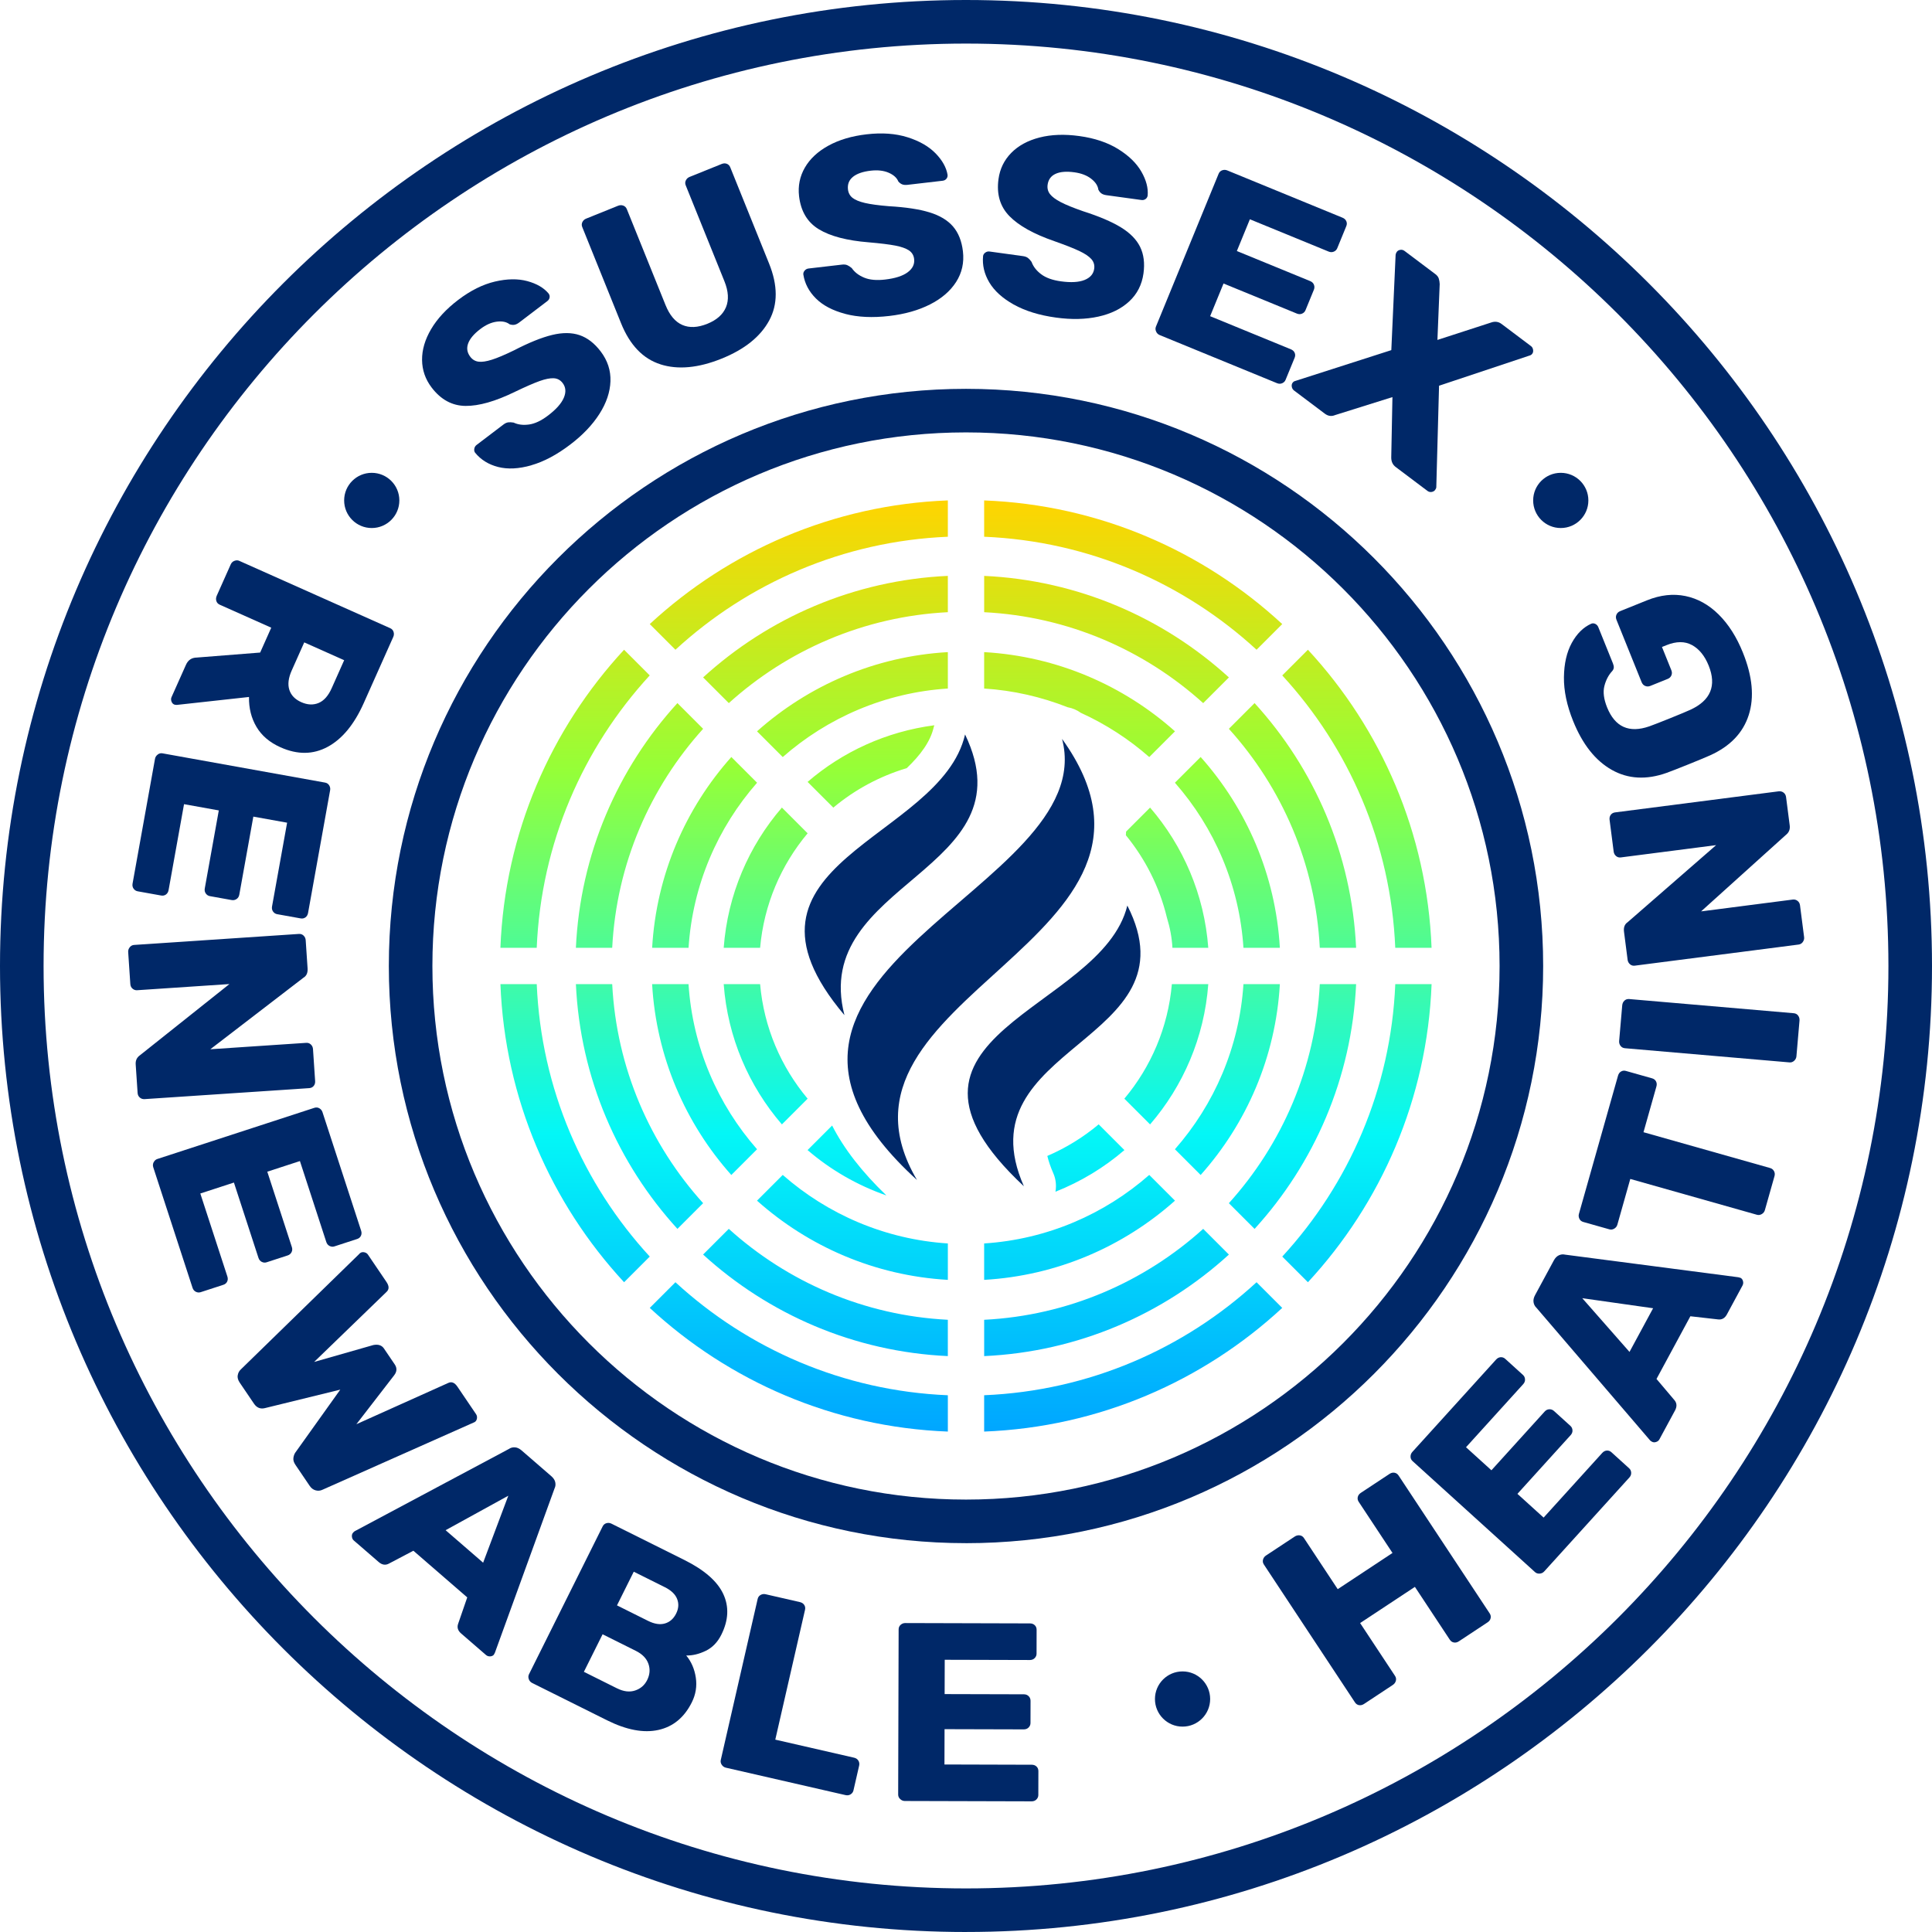 <?xml version="1.0" encoding="UTF-8"?>
<svg id="Layer_2" data-name="Layer 2" xmlns="http://www.w3.org/2000/svg" xmlns:xlink="http://www.w3.org/1999/xlink" viewBox="0 0 1010.77 1010.77">
  <defs>
    <style>
      .cls-1 {
        fill: #002868;
      }

      .cls-1, .cls-2 {
        stroke-width: 0px;
      }

      .cls-2 {
        fill: url(#New_Gradient_Swatch_copy_110);
      }
    </style>
    <linearGradient id="New_Gradient_Swatch_copy_110" data-name="New Gradient Swatch copy 110" x1="505.38" y1="748.96" x2="505.38" y2="261.81" gradientUnits="userSpaceOnUse">
      <stop offset="0" stop-color="#00a6ff"/>
      <stop offset=".32" stop-color="#03f7f7"/>
      <stop offset=".71" stop-color="#95ff38"/>
      <stop offset="1" stop-color="#ffd400"/>
    </linearGradient>
  </defs>
  <g id="Layer_1-2" data-name="Layer 1">
    <g>
      <path class="cls-1" d="M505.38,807.34c-166.5,0-301.95-135.46-301.95-301.96S338.88,203.43,505.38,203.43s301.96,135.46,301.96,301.96-135.46,301.96-301.96,301.96ZM505.38,226.22c-153.93,0-279.16,125.23-279.16,279.16s125.23,279.16,279.16,279.16,279.16-125.23,279.16-279.16-125.23-279.16-279.16-279.16Z"/>
      <path class="cls-1" d="M505.38,1010.77C226.71,1010.77,0,784.05,0,505.38S226.71,0,505.38,0s505.39,226.71,505.39,505.38-226.72,505.38-505.39,505.38ZM505.38,22.8C239.28,22.8,22.8,239.28,22.8,505.38s216.49,482.59,482.58,482.59,482.59-216.49,482.59-482.59S771.48,22.8,505.38,22.8Z"/>
      <g>
        <path class="cls-1" d="M277.95,243.44c-6.54,1.86-12.31,2.15-17.31.88-5-1.27-9.02-3.75-12.06-7.45-.43-.56-.58-1.26-.44-2.09.13-.82.53-1.49,1.2-2l14.01-10.65c.89-.68,1.73-1.06,2.53-1.17.8-.1,1.73-.06,2.81.12,2.36,1.11,5.07,1.44,8.13,1,3.06-.43,6.37-2,9.93-4.71,4.22-3.21,6.96-6.3,8.22-9.26,1.26-2.96,1.06-5.53-.61-7.72-1.18-1.55-2.72-2.39-4.62-2.5-1.9-.11-4.37.37-7.4,1.45-3.04,1.08-7.34,2.96-12.91,5.63-10.23,5-18.86,7.46-25.87,7.39-7.01-.07-12.93-3.28-17.76-9.64-3.27-4.3-4.94-9.11-4.99-14.41s1.53-10.68,4.75-16.14c3.22-5.45,7.94-10.55,14.17-15.28,6.45-4.9,12.85-8.09,19.2-9.58,6.35-1.49,11.99-1.57,16.91-.25,4.92,1.33,8.64,3.48,11.15,6.48.48.63.66,1.33.54,2.09-.12.76-.52,1.4-1.19,1.9l-14.67,11.16c-.89.68-1.72,1.08-2.49,1.22-.77.14-1.62.06-2.55-.24-1.68-1.29-3.93-1.75-6.75-1.38-2.82.37-5.68,1.64-8.57,3.84-3.34,2.53-5.46,5.04-6.38,7.53-.92,2.48-.55,4.82,1.11,7,1.13,1.48,2.57,2.34,4.32,2.56,1.75.23,4.06-.11,6.94-1.02,2.88-.91,6.75-2.54,11.62-4.91,7.81-4.04,14.45-6.72,19.93-8.05,5.48-1.33,10.27-1.29,14.37.1,4.1,1.4,7.79,4.24,11.06,8.55,3.59,4.73,5.29,9.93,5.09,15.59-.2,5.66-2.12,11.36-5.78,17.09-3.66,5.73-8.74,11.07-15.27,16.03-7.04,5.35-13.83,8.96-20.37,10.81Z"/>
        <path class="cls-1" d="M345.56,190.61c-9.15-2.9-16.03-10.07-20.64-21.5l-20.3-50.32c-.37-.9-.34-1.78.07-2.61.42-.83,1.05-1.43,1.92-1.78l16.71-6.74c.95-.38,1.86-.42,2.74-.1.88.32,1.5.92,1.87,1.83l20.25,50.19c2.16,5.35,5.09,8.82,8.8,10.43,3.71,1.61,8.07,1.41,13.08-.61,4.92-1.99,8.17-4.87,9.75-8.67,1.58-3.79,1.31-8.32-.81-13.58l-20.25-50.19c-.37-.9-.34-1.77.08-2.61.42-.83,1.05-1.43,1.92-1.78l16.83-6.79c.95-.38,1.84-.41,2.68-.08.84.33,1.44.95,1.8,1.86l20.3,50.32c4.61,11.43,4.63,21.36.05,29.81-4.58,8.44-12.86,15.09-24.86,19.93-12.17,4.91-22.83,5.91-31.99,3.01Z"/>
        <path class="cls-1" d="M442.22,164.21c-6.58-1.73-11.69-4.42-15.35-8.06s-5.85-7.82-6.59-12.55c-.08-.71.14-1.38.68-2.02.53-.64,1.22-1.01,2.05-1.11l17.48-2.03c1.11-.13,2.03-.04,2.77.28.74.32,1.52.83,2.36,1.53,1.47,2.15,3.63,3.82,6.49,5,2.85,1.19,6.5,1.52,10.94,1,5.27-.61,9.2-1.87,11.79-3.78,2.59-1.91,3.73-4.23,3.41-6.96-.22-1.94-1.13-3.44-2.7-4.5-1.58-1.06-3.95-1.91-7.11-2.52-3.16-.61-7.82-1.19-13.98-1.72-11.35-.91-20.03-3.18-26.03-6.81-6-3.63-9.46-9.41-10.38-17.33-.62-5.37.39-10.35,3.04-14.95,2.65-4.59,6.75-8.42,12.3-11.47,5.55-3.06,12.21-5.04,19.97-5.94,8.04-.94,15.18-.43,21.4,1.53,6.22,1.95,11.12,4.76,14.68,8.4,3.56,3.65,5.66,7.4,6.3,11.25.09.79-.11,1.49-.6,2.08-.49.59-1.16.94-1.99,1.03l-18.31,2.13c-1.11.13-2.03.06-2.76-.21-.73-.27-1.43-.77-2.07-1.5-.79-1.96-2.5-3.5-5.11-4.63-2.61-1.12-5.73-1.47-9.33-1.06-4.16.48-7.27,1.56-9.32,3.23-2.06,1.67-2.92,3.87-2.61,6.6.22,1.85,1.02,3.32,2.41,4.41,1.39,1.09,3.55,1.97,6.49,2.66,2.94.68,7.1,1.25,12.5,1.69,8.77.5,15.86,1.57,21.25,3.22,5.39,1.65,9.5,4.12,12.32,7.4,2.82,3.29,4.54,7.62,5.17,12.99.69,5.9-.5,11.24-3.55,16.01-3.05,4.77-7.61,8.7-13.67,11.77-6.06,3.07-13.16,5.08-21.3,6.03-8.78,1.02-16.46.66-23.04-1.07Z"/>
        <path class="cls-1" d="M530.42,159.37c-5.93-3.32-10.22-7.2-12.85-11.63-2.63-4.43-3.71-9.04-3.25-13.8.1-.7.48-1.3,1.16-1.79.68-.49,1.43-.68,2.26-.56l17.43,2.4c1.11.15,1.98.47,2.62.96.64.49,1.27,1.18,1.9,2.07.88,2.45,2.56,4.6,5.03,6.46,2.47,1.86,5.91,3.1,10.34,3.71,5.26.72,9.38.48,12.36-.72,2.98-1.2,4.66-3.16,5.04-5.88.27-1.93-.23-3.61-1.49-5.04-1.26-1.42-3.34-2.83-6.26-4.22-2.91-1.38-7.28-3.1-13.1-5.16-10.76-3.72-18.6-8.08-23.5-13.1-4.9-5.01-6.81-11.47-5.72-19.38.73-5.36,2.96-9.93,6.68-13.71,3.71-3.78,8.64-6.46,14.78-8.04,6.14-1.57,13.08-1.83,20.82-.76,8.03,1.1,14.81,3.38,20.35,6.82,5.54,3.45,9.58,7.38,12.12,11.8,2.54,4.42,3.63,8.58,3.29,12.47-.11.79-.47,1.41-1.1,1.86s-1.35.62-2.18.5l-18.26-2.51c-1.11-.15-1.98-.45-2.62-.9-.64-.44-1.19-1.1-1.63-1.97-.27-2.1-1.54-4.01-3.79-5.76-2.25-1.74-5.17-2.86-8.77-3.35-4.15-.57-7.43-.3-9.83.8-2.41,1.1-3.8,3.01-4.17,5.73-.25,1.84.16,3.47,1.24,4.87,1.08,1.4,2.95,2.8,5.63,4.2,2.67,1.4,6.56,2.98,11.68,4.76,8.37,2.68,14.96,5.48,19.77,8.42,4.81,2.94,8.17,6.36,10.08,10.25,1.91,3.89,2.49,8.51,1.76,13.87-.81,5.88-3.29,10.76-7.44,14.62-4.15,3.86-9.54,6.52-16.18,7.98-6.64,1.46-14.01,1.63-22.13.51-8.76-1.2-16.11-3.47-22.04-6.79Z"/>
        <path class="cls-1" d="M604.84,173.44c-.39-.88-.42-1.73-.09-2.55l32.8-79.98c.37-.9,1-1.51,1.88-1.82.88-.31,1.76-.29,2.62.06l60.33,24.75c.95.39,1.6.99,1.97,1.82.37.82.37,1.68,0,2.58l-4.74,11.57c-.34.82-.94,1.41-1.79,1.78-.86.37-1.76.36-2.71-.03l-41.21-16.9-6.81,16.61,38.37,15.74c.95.39,1.6,1.01,1.95,1.88.35.86.34,1.75-.03,2.65l-4.39,10.71c-.34.82-.94,1.41-1.79,1.78-.86.37-1.76.36-2.71-.03l-38.37-15.74-7.01,17.1,42.25,17.33c.95.39,1.6.99,1.97,1.81.36.82.36,1.68,0,2.59l-4.75,11.57c-.33.82-.93,1.41-1.78,1.78-.86.37-1.76.36-2.71-.03l-61.37-25.17c-.86-.35-1.49-.97-1.88-1.85Z"/>
        <path class="cls-1" d="M675.83,202.33c-.14-.83,0-1.52.43-2.09.37-.5.84-.81,1.41-.94l50.23-16.12,2.25-49.9c.1-.59.3-1.1.63-1.53.42-.57,1.04-.91,1.83-1.04.79-.12,1.53.06,2.2.57l16.18,12.17c.89.67,1.47,1.44,1.75,2.32.27.87.43,1.82.47,2.85l-1.19,29.22,27.97-9.07c2.09-.76,3.95-.52,5.58.71l15.4,11.59c.59.45.96,1.08,1.09,1.91.14.83,0,1.52-.43,2.09-.37.5-.84.81-1.4.94l-47.36,15.79-1.44,53.01c0,.45-.2.96-.62,1.53-.43.57-1.04.91-1.83,1.04-.79.12-1.53-.06-2.2-.57l-16.62-12.51c-1.56-1.18-2.33-2.86-2.3-5.06l.62-31.49-29.97,9.4c-1.89.8-3.68.56-5.4-.73l-16.07-12.09c-.67-.5-1.07-1.17-1.21-1.99Z"/>
      </g>
      <g>
        <path class="cls-1" d="M122.65,293.43c.89-.37,1.74-.37,2.55,0l78.94,35.22c.89.4,1.48,1.04,1.76,1.93.28.89.23,1.76-.14,2.61l-15.48,34.69c-4.97,11.14-11.26,18.75-18.86,22.85-7.61,4.1-15.82,4.18-24.65.24-5.67-2.53-9.86-6.08-12.57-10.66-2.72-4.58-4.03-9.8-3.93-15.67l-37.67,4.14c-.6.04-1.1-.03-1.51-.21-.65-.29-1.11-.83-1.39-1.62-.28-.79-.27-1.52.03-2.2l7.57-16.96c1.1-2.47,2.97-3.72,5.61-3.77l33.2-2.62,5.8-13.01-26.96-12.03c-.89-.4-1.48-1.04-1.76-1.93-.28-.89-.21-1.8.2-2.74l7.34-16.45c.38-.85,1.01-1.46,1.91-1.83ZM152.62,350.76c-1.74,3.91-2.16,7.29-1.25,10.14.91,2.85,2.99,5,6.23,6.45,3.24,1.45,6.26,1.59,9.05.44,2.79-1.15,5.08-3.72,6.87-7.72l6.54-14.67-20.89-9.32-6.54,14.67Z"/>
        <path class="cls-1" d="M82.5,394.74c.78-.57,1.6-.78,2.48-.62l85.08,15.31c.96.17,1.68.66,2.17,1.45.48.8.65,1.65.48,2.57l-11.54,64.18c-.18,1.01-.64,1.78-1.36,2.31-.73.53-1.57.71-2.53.54l-12.3-2.21c-.87-.16-1.58-.62-2.12-1.37-.54-.76-.72-1.64-.54-2.65l7.89-43.84-17.67-3.18-7.34,40.82c-.18,1.01-.66,1.77-1.43,2.3-.77.52-1.63.7-2.59.53l-11.39-2.05c-.87-.16-1.58-.62-2.12-1.37-.54-.76-.72-1.64-.54-2.65l7.34-40.82-18.19-3.27-8.08,44.94c-.18,1.01-.64,1.78-1.36,2.31-.73.53-1.57.71-2.53.54l-12.3-2.21c-.87-.16-1.58-.62-2.12-1.37-.54-.76-.72-1.64-.54-2.65l11.74-65.28c.16-.92.64-1.66,1.41-2.23Z"/>
        <path class="cls-1" d="M67.88,495.57c.62-.74,1.37-1.14,2.25-1.2l86.25-5.76c.97-.07,1.79.23,2.46.88.66.66,1.03,1.45,1.09,2.38l.99,14.77c.15,2.32-.58,3.96-2.2,4.9l-48.68,37.4,50.16-3.35c.97-.07,1.79.23,2.46.88.67.66,1.03,1.45,1.09,2.38l1.12,16.72c.07,1.02-.19,1.88-.76,2.57-.58.69-1.35,1.07-2.32,1.14l-86.12,5.75c-.97.07-1.81-.21-2.52-.81-.71-.61-1.09-1.42-1.16-2.44l-1-14.91c-.14-2.05.6-3.63,2.21-4.77l46.83-37.27-48.3,3.23c-.89.06-1.68-.22-2.39-.82-.71-.61-1.09-1.42-1.16-2.44l-1.12-16.72c-.06-.93.22-1.76.83-2.51Z"/>
        <path class="cls-1" d="M80.4,608.08c.42-.87,1.05-1.44,1.89-1.72l82.19-26.78c.93-.3,1.79-.22,2.6.25s1.35,1.15,1.64,2.03l20.21,62c.32.97.28,1.87-.11,2.68-.39.81-1.05,1.37-1.97,1.67l-11.89,3.87c-.84.28-1.68.2-2.52-.21-.83-.41-1.41-1.11-1.73-2.08l-13.8-42.35-17.07,5.56,12.85,39.43c.32.97.26,1.87-.17,2.7-.43.82-1.11,1.39-2.04,1.69l-11,3.58c-.84.28-1.68.2-2.52-.21-.83-.42-1.41-1.11-1.73-2.08l-12.85-39.43-17.58,5.73,14.15,43.41c.32.97.28,1.87-.11,2.68-.39.81-1.05,1.37-1.97,1.67l-11.89,3.87c-.85.27-1.68.2-2.52-.21-.83-.41-1.41-1.11-1.73-2.08l-20.55-63.06c-.29-.89-.22-1.76.19-2.63Z"/>
        <path class="cls-1" d="M124.38,719.55c.17-1.24.72-2.29,1.65-3.14l61.81-60.27c.17-.23.4-.44.69-.64.59-.4,1.29-.51,2.1-.33.82.18,1.43.57,1.85,1.19l9.71,14.33c1.46,2.16,1.46,3.9,0,5.23l-37.84,36.61,30.96-8.84c2.56-.5,4.41.1,5.56,1.8l5.64,8.32c1.31,1.93,1.18,3.87-.39,5.83l-19.68,25.48,48.03-21.58c1.77-.86,3.39-.22,4.85,1.94l9.71,14.33c.47.69.63,1.45.5,2.28-.14.82-.5,1.44-1.09,1.83l-.85.41-78.89,35.07c-1.13.54-2.32.64-3.57.31-1.25-.34-2.29-1.12-3.12-2.36l-7.44-10.98c-.84-1.23-1.2-2.39-1.08-3.49.12-1.09.44-2.04.96-2.85l23.57-33.01-39.4,9.66c-2.38.6-4.3-.18-5.76-2.34l-7.44-10.98c-.89-1.31-1.25-2.59-1.07-3.83Z"/>
        <path class="cls-1" d="M184.11,803.94c-.08-.83.11-1.52.58-2.05.35-.4.65-.67.89-.81l80.7-43.05c.91-.62,1.94-.9,3.11-.82,1.17.07,2.32.6,3.44,1.57l15.62,13.53c1.12.98,1.81,2.04,2.05,3.18.24,1.15.12,2.21-.37,3.2l-31.2,85.93-.57,1.09c-.47.54-1.11.82-1.95.86-.84.04-1.57-.21-2.2-.76l-12.98-11.24c-1.69-1.46-2.21-3.14-1.55-5.04l4.77-13.82-28.18-24.41-12.89,6.78c-1.78.92-3.55.62-5.31-.91l-12.98-11.24c-.57-.49-.89-1.15-.97-1.98ZM252.76,817.56l13.17-35.04-32.8,18.04,19.63,17Z"/>
        <path class="cls-1" d="M276.65,878.48c-.33-.91-.29-1.76.1-2.55l38.55-77.37c.43-.87,1.1-1.43,2-1.68.9-.24,1.77-.16,2.6.26l38.12,18.99c10.5,5.23,17.29,11.17,20.38,17.81,3.09,6.64,2.75,13.73-1,21.27-1.98,3.97-4.71,6.79-8.2,8.47-3.49,1.68-6.88,2.49-10.18,2.43,2.66,3.21,4.33,7.06,5.01,11.56.67,4.49-.02,8.81-2.08,12.93-3.95,7.94-9.79,12.75-17.5,14.46-7.71,1.7-16.65.02-26.82-5.04l-39.24-19.55c-.83-.42-1.41-1.08-1.74-1.98ZM322.84,883.3c3.42,1.7,6.56,2.08,9.42,1.13,2.86-.95,4.97-2.77,6.32-5.47,1.42-2.86,1.64-5.7.65-8.51-.99-2.82-3.19-5.08-6.6-6.78l-17.37-8.66-9.79,19.64,17.37,8.66ZM339.04,847.99c3.33,1.66,6.28,2.11,8.84,1.36,2.56-.75,4.51-2.48,5.86-5.18,1.31-2.62,1.48-5.15.52-7.62-.96-2.46-3.11-4.52-6.44-6.18l-16.25-8.1-8.78,17.62,16.25,8.1Z"/>
        <path class="cls-1" d="M377.59,923.28c-.53-.8-.7-1.64-.5-2.5l19.3-84.26c.22-.95.74-1.65,1.56-2.1.82-.45,1.68-.57,2.59-.36l17.97,4.12c1,.23,1.74.72,2.24,1.47.49.75.64,1.6.42,2.55l-15.56,67.93,41.24,9.45c1,.23,1.74.74,2.23,1.53.48.79.62,1.67.4,2.62l-2.97,12.96c-.2.86-.69,1.55-1.47,2.05-.79.5-1.68.64-2.67.41l-62.61-14.35c-.91-.21-1.63-.71-2.16-1.52Z"/>
        <path class="cls-1" d="M470.94,941.22c-.7-.67-1.04-1.44-1.04-2.33l.24-86.44c0-.97.35-1.77,1.05-2.39.7-.62,1.52-.93,2.45-.92l65.21.18c1.02,0,1.86.32,2.51.94.65.62.97,1.42.97,2.4l-.03,12.5c0,.89-.33,1.66-.98,2.32-.65.66-1.49.99-2.52.99l-44.54-.12-.05,17.95,41.47.11c1.02,0,1.86.34,2.51,1,.65.67.98,1.49.97,2.46l-.03,11.57c0,.89-.33,1.66-.98,2.33-.65.66-1.49.99-2.51.99l-41.47-.11-.05,18.48,45.66.13c1.02,0,1.86.32,2.51.94.65.62.97,1.42.97,2.4l-.03,12.5c0,.89-.33,1.66-.98,2.32-.65.66-1.49.99-2.52.99l-66.32-.18c-.93,0-1.75-.34-2.44-1Z"/>
      </g>
      <g>
        <path class="cls-1" d="M711.02,892.1c-.88-.16-1.6-.64-2.14-1.46l-47.65-72.12c-.54-.81-.69-1.67-.45-2.57.24-.9.75-1.61,1.52-2.12l15.03-9.93c.85-.56,1.74-.78,2.67-.65.92.13,1.66.61,2.19,1.42l17.67,26.74,28.66-18.94-17.67-26.74c-.54-.81-.71-1.66-.5-2.54.2-.87.73-1.6,1.58-2.16l15.03-9.93c.86-.56,1.72-.77,2.61-.61.88.16,1.6.65,2.13,1.46l47.65,72.12c.54.81.71,1.66.5,2.53-.2.88-.73,1.6-1.58,2.16l-15.03,9.93c-.86.56-1.72.77-2.61.61-.89-.16-1.6-.64-2.14-1.46l-18.25-27.63-28.66,18.93,18.25,27.63c.54.81.68,1.67.45,2.57-.24.9-.79,1.64-1.64,2.2l-15.03,9.93c-.86.56-1.72.77-2.61.61Z"/>
        <path class="cls-1" d="M805.51,823.27c-.96.07-1.77-.19-2.43-.79l-64.05-58.06c-.72-.65-1.08-1.45-1.07-2.38,0-.93.32-1.74.95-2.44l43.8-48.31c.69-.76,1.48-1.17,2.38-1.24.9-.06,1.71.23,2.43.88l9.26,8.4c.66.6,1.01,1.36,1.07,2.29.05.93-.26,1.78-.95,2.53l-29.92,33,13.3,12.06,27.85-30.73c.69-.76,1.5-1.16,2.43-1.19.93-.04,1.76.27,2.48.93l8.57,7.77c.66.6,1.01,1.36,1.07,2.29.06.93-.26,1.77-.95,2.53l-27.85,30.73,13.7,12.42,30.67-33.83c.69-.76,1.48-1.17,2.38-1.24.9-.06,1.71.23,2.43.88l9.26,8.4c.66.59,1.02,1.36,1.07,2.29.05.93-.26,1.77-.95,2.53l-44.55,49.14c-.62.69-1.42,1.07-2.38,1.14Z"/>
        <path class="cls-1" d="M866.43,754.41c-.8.26-1.51.22-2.13-.12-.47-.25-.8-.48-.99-.69l-59.52-69.45c-.8-.75-1.29-1.7-1.48-2.86-.18-1.16.08-2.39.79-3.7l9.83-18.18c.7-1.31,1.59-2.2,2.66-2.69,1.07-.48,2.14-.59,3.2-.33l90.65,11.83,1.19.32c.63.34,1.05.91,1.26,1.71.22.81.13,1.58-.27,2.32l-8.16,15.11c-1.06,1.96-2.59,2.83-4.58,2.6l-14.52-1.65-17.72,32.8,9.41,11.12c1.28,1.54,1.37,3.34.27,5.38l-8.17,15.11c-.36.66-.93,1.11-1.72,1.37ZM864.86,684.44l-37.06-5.26,24.71,28.11,12.35-22.85Z"/>
        <path class="cls-1" d="M921.73,635.16c-.83.49-1.67.62-2.53.38l-66.28-18.75-6.76,23.92c-.25.89-.8,1.59-1.63,2.08s-1.67.62-2.53.37l-13.69-3.87c-.94-.27-1.61-.82-2.02-1.66-.41-.84-.49-1.71-.23-2.6l20.45-72.29c.28-.99.81-1.71,1.58-2.16.78-.46,1.63-.56,2.57-.29l13.69,3.87c.94.27,1.62.8,2.03,1.59.42.8.49,1.69.21,2.67l-6.76,23.92,66.28,18.75c.86.24,1.51.77,1.98,1.57.46.81.55,1.71.27,2.69l-5.02,17.74c-.25.9-.79,1.59-1.62,2.08Z"/>
        <path class="cls-1" d="M938.65,554.98c-.72.64-1.52.92-2.41.84l-86.13-7.42c-.97-.09-1.73-.5-2.3-1.25-.55-.75-.79-1.59-.72-2.51l1.61-18.64c.09-1.02.47-1.85,1.15-2.49.68-.64,1.51-.92,2.47-.84l86.13,7.42c.97.08,1.74.5,2.29,1.25.56.75.79,1.63.71,2.65l-1.61,18.64c-.08.93-.48,1.71-1.2,2.35Z"/>
        <path class="cls-1" d="M943.19,492.82c-.57.78-1.29,1.22-2.18,1.34l-85.73,11.05c-.96.13-1.8-.12-2.51-.73-.7-.61-1.12-1.38-1.24-2.3l-1.89-14.68c-.3-2.31.34-3.98,1.9-5.03l46.29-40.32-49.86,6.43c-.97.13-1.8-.12-2.51-.73-.7-.61-1.11-1.38-1.23-2.31l-2.14-16.62c-.13-1.02.07-1.89.6-2.61.53-.72,1.28-1.15,2.25-1.28l85.6-11.03c.97-.12,1.83.1,2.57.66.74.56,1.18,1.35,1.31,2.36l1.91,14.82c.26,2.03-.38,3.66-1.92,4.89l-44.44,40.08,48.01-6.19c.88-.11,1.69.11,2.43.67.74.56,1.18,1.35,1.31,2.36l2.14,16.62c.12.92-.11,1.77-.68,2.55Z"/>
        <path class="cls-1" d="M914.89,374.08c-2.98,9.33-9.72,16.37-20.24,21.11-2.35,1.05-6.12,2.61-11.3,4.7-5.18,2.09-8.98,3.57-11.4,4.45-10.61,3.78-20.2,3.25-28.74-1.58-8.55-4.84-15.27-13.34-20.18-25.51-3.31-8.2-4.91-15.86-4.82-22.97.09-7.12,1.46-13.09,4.1-17.92,2.64-4.83,6.03-8.17,10.15-10.04.74-.3,1.47-.27,2.19.1.72.37,1.24.93,1.55,1.71l7.63,18.91c.35.86.5,1.6.46,2.22-.04.62-.31,1.23-.83,1.84-1.93,2.08-3.29,4.69-4.09,7.82-.79,3.13-.32,6.85,1.42,11.17,4.14,10.27,11.5,13.58,22.07,9.92,2.34-.84,5.93-2.24,10.79-4.2,4.77-1.92,8.33-3.41,10.68-4.46,10.64-4.89,13.84-12.61,9.6-23.14-2.06-5.09-4.95-8.67-8.7-10.72-3.74-2.05-8.21-2.04-13.39.05l-2.34.94,4.91,12.17c.38.95.39,1.85.02,2.7-.37.85-1.01,1.46-1.92,1.83l-9.13,3.68c-.9.36-1.78.37-2.65.01-.86-.35-1.48-1.01-1.87-1.96l-13.16-32.64c-.38-.95-.39-1.85-.01-2.7.37-.85,1.01-1.46,1.92-1.83l14.06-5.67c6.99-2.82,13.69-3.56,20.11-2.24,6.42,1.33,12.21,4.54,17.36,9.64,5.16,5.1,9.4,11.75,12.7,19.95,5.01,12.43,6.03,23.31,3.06,32.65Z"/>
      </g>
      <circle class="cls-1" cx="816.55" cy="261.81" r="14.44"/>
      <circle class="cls-1" cx="194.49" cy="261.81" r="14.44"/>
      <circle class="cls-1" cx="618.68" cy="888.88" r="14.44"/>
      <path class="cls-1" d="M479.73,617.33c-119.77-108.95,96.72-151.41,75.91-230.76,75.91,105.51-132.7,134.25-75.91,230.76ZM589.79,473.76c-13.53,55.44-139.26,67.32-54.13,146.85-32.69-74.05,90.78-75.11,54.13-146.85ZM504.9,384.25c-12.74,55.44-130.75,66.87-63.11,146.85-18.02-69.93,97.61-75.11,63.11-146.85Z"/>
      <path class="cls-2" d="M601.69,422.5c17.26,20.02,28.38,45.45,30.45,73.38h-18.76c-.26-5.17-1.24-10.47-2.9-15.87-3.87-16.03-11.32-30.66-21.45-43.03.05-.64.08-1.28.11-1.92l12.55-12.55ZM628.15,396.04l-13.46,13.46c20.55,23.4,33.71,53.4,35.85,86.38h19.05c-2.19-38.21-17.48-72.96-41.44-99.84ZM514.88,669.59c38.21-2.19,72.96-17.48,99.84-41.44l-13.46-13.46c-23.4,20.55-53.4,33.71-86.38,35.85v19.05ZM669.59,514.88h-19.05c-2.14,32.98-15.3,62.98-35.85,86.38l13.46,13.46c23.96-26.87,39.25-61.62,41.44-99.84ZM301.29,495.88h19c2.23-43.96,19.86-83.91,47.57-114.59l-13.45-13.45c-31.13,34.14-50.85,78.85-53.12,128.04ZM381.29,367.85c30.68-27.71,70.64-45.34,114.6-47.57v-19c-49.19,2.26-93.9,21.98-128.04,53.12l13.45,13.45ZM354.41,642.92l13.45-13.45c-27.71-30.68-45.34-70.64-47.57-114.6h-19c2.26,49.19,21.98,93.9,53.12,128.04ZM435.97,422.53c11.13-9.34,24.18-16.4,38.43-20.67,7.06-6.76,12.33-13.73,14.09-21.38.08-.36.22-.69.33-1.04-25.13,3.29-48,13.85-66.31,29.63l13.46,13.46ZM341.18,495.88h19.05c2.14-32.98,15.3-62.98,35.85-86.38l-13.46-13.46c-23.96,26.87-39.25,61.62-41.44,99.84ZM748.96,495.88c-2.32-60.07-26.44-114.62-64.69-155.95l-13.43,13.43c34.83,37.87,56.83,87.69,59.12,142.52h19ZM632.14,514.88h-19.05c-1.99,22.7-11,43.4-24.86,59.92l13.46,13.46c17.26-20.02,28.38-45.45,30.45-73.38ZM588.26,601.69l-13.46-13.46c-8.04,6.75-17.1,12.33-26.87,16.53.68,2.81,1.7,5.8,3.13,9.05,1.38,3.13,1.68,6.49,1.13,9.68,13.25-5.27,25.44-12.63,36.07-21.79ZM422.53,435.96l-13.46-13.46c-17.26,20.02-28.38,45.45-30.45,73.38h19.05c1.99-22.7,11-43.4,24.86-59.92ZM495.89,360.22v-19.05c-38.21,2.19-72.96,17.48-99.84,41.44l13.46,13.46c23.4-20.55,53.4-33.71,86.38-35.85ZM495.89,280.8v-19c-60.07,2.32-114.62,26.44-155.95,64.7l13.43,13.43c37.87-34.83,87.69-56.83,142.52-59.12ZM339.93,353.36l-13.43-13.43c-38.26,41.33-62.38,95.88-64.7,155.95h19c2.29-54.83,24.3-104.65,59.12-142.52ZM261.81,514.88c2.32,60.07,26.44,114.62,64.7,155.95l13.43-13.43c-34.83-37.87-56.83-87.69-59.13-142.52h-19ZM339.94,684.26c41.33,38.26,95.88,62.38,155.95,64.7v-19c-54.83-2.29-104.65-24.3-142.52-59.13l-13.43,13.43ZM565.51,372.95c13.06,5.95,25.1,13.76,35.75,23.12l13.46-13.46c-26.87-23.96-61.62-39.25-99.84-41.44v19.05c15.34.99,30.02,4.4,43.7,9.8,2.48.44,4.85,1.43,6.92,2.94ZM670.84,657.4l13.43,13.43c38.26-41.33,62.38-95.88,64.7-155.95h-19c-2.29,54.83-24.3,104.65-59.12,142.52ZM514.88,729.96v19c60.07-2.32,114.62-26.44,155.95-64.7l-13.43-13.43c-37.87,34.83-87.69,56.83-142.52,59.12ZM367.84,656.35c34.15,31.13,78.85,50.86,128.04,53.12v-19c-43.96-2.23-83.91-19.86-114.6-47.57l-13.45,13.45ZM396.05,628.15c26.87,23.96,61.62,39.25,99.84,41.44v-19.05c-32.98-2.14-62.98-15.3-86.38-35.85l-13.46,13.46ZM435.35,588.84l-12.85,12.85c12,10.34,25.97,18.42,41.23,23.73-12.81-12.33-22.23-24.47-28.39-36.58ZM642.93,354.41c-34.14-31.13-78.85-50.85-128.04-53.12v19c43.96,2.23,83.91,19.86,114.59,47.57l13.45-13.45ZM422.53,574.8c-13.86-16.52-22.88-37.22-24.86-59.92h-19.05c2.07,27.92,13.19,53.35,30.45,73.38l13.46-13.46ZM629.48,642.91c-30.68,27.71-70.64,45.34-114.59,47.57v19c49.19-2.26,93.9-21.98,128.04-53.12l-13.45-13.45ZM396.07,601.26c-20.55-23.4-33.71-53.4-35.85-86.38h-19.05c2.19,38.21,17.48,72.96,41.44,99.84l13.46-13.46ZM670.83,326.5c-41.33-38.25-95.88-62.38-155.95-64.69v19c54.83,2.29,104.65,24.3,142.52,59.12l13.43-13.43ZM656.36,367.84l-13.45,13.45c27.71,30.68,45.34,70.64,47.57,114.59h19c-2.26-49.19-21.98-93.9-53.12-128.04ZM709.48,514.88h-19c-2.23,43.96-19.86,83.91-47.57,114.6l13.45,13.45c31.13-34.15,50.85-78.85,53.12-128.04Z"/>
    </g>
  </g>
</svg>